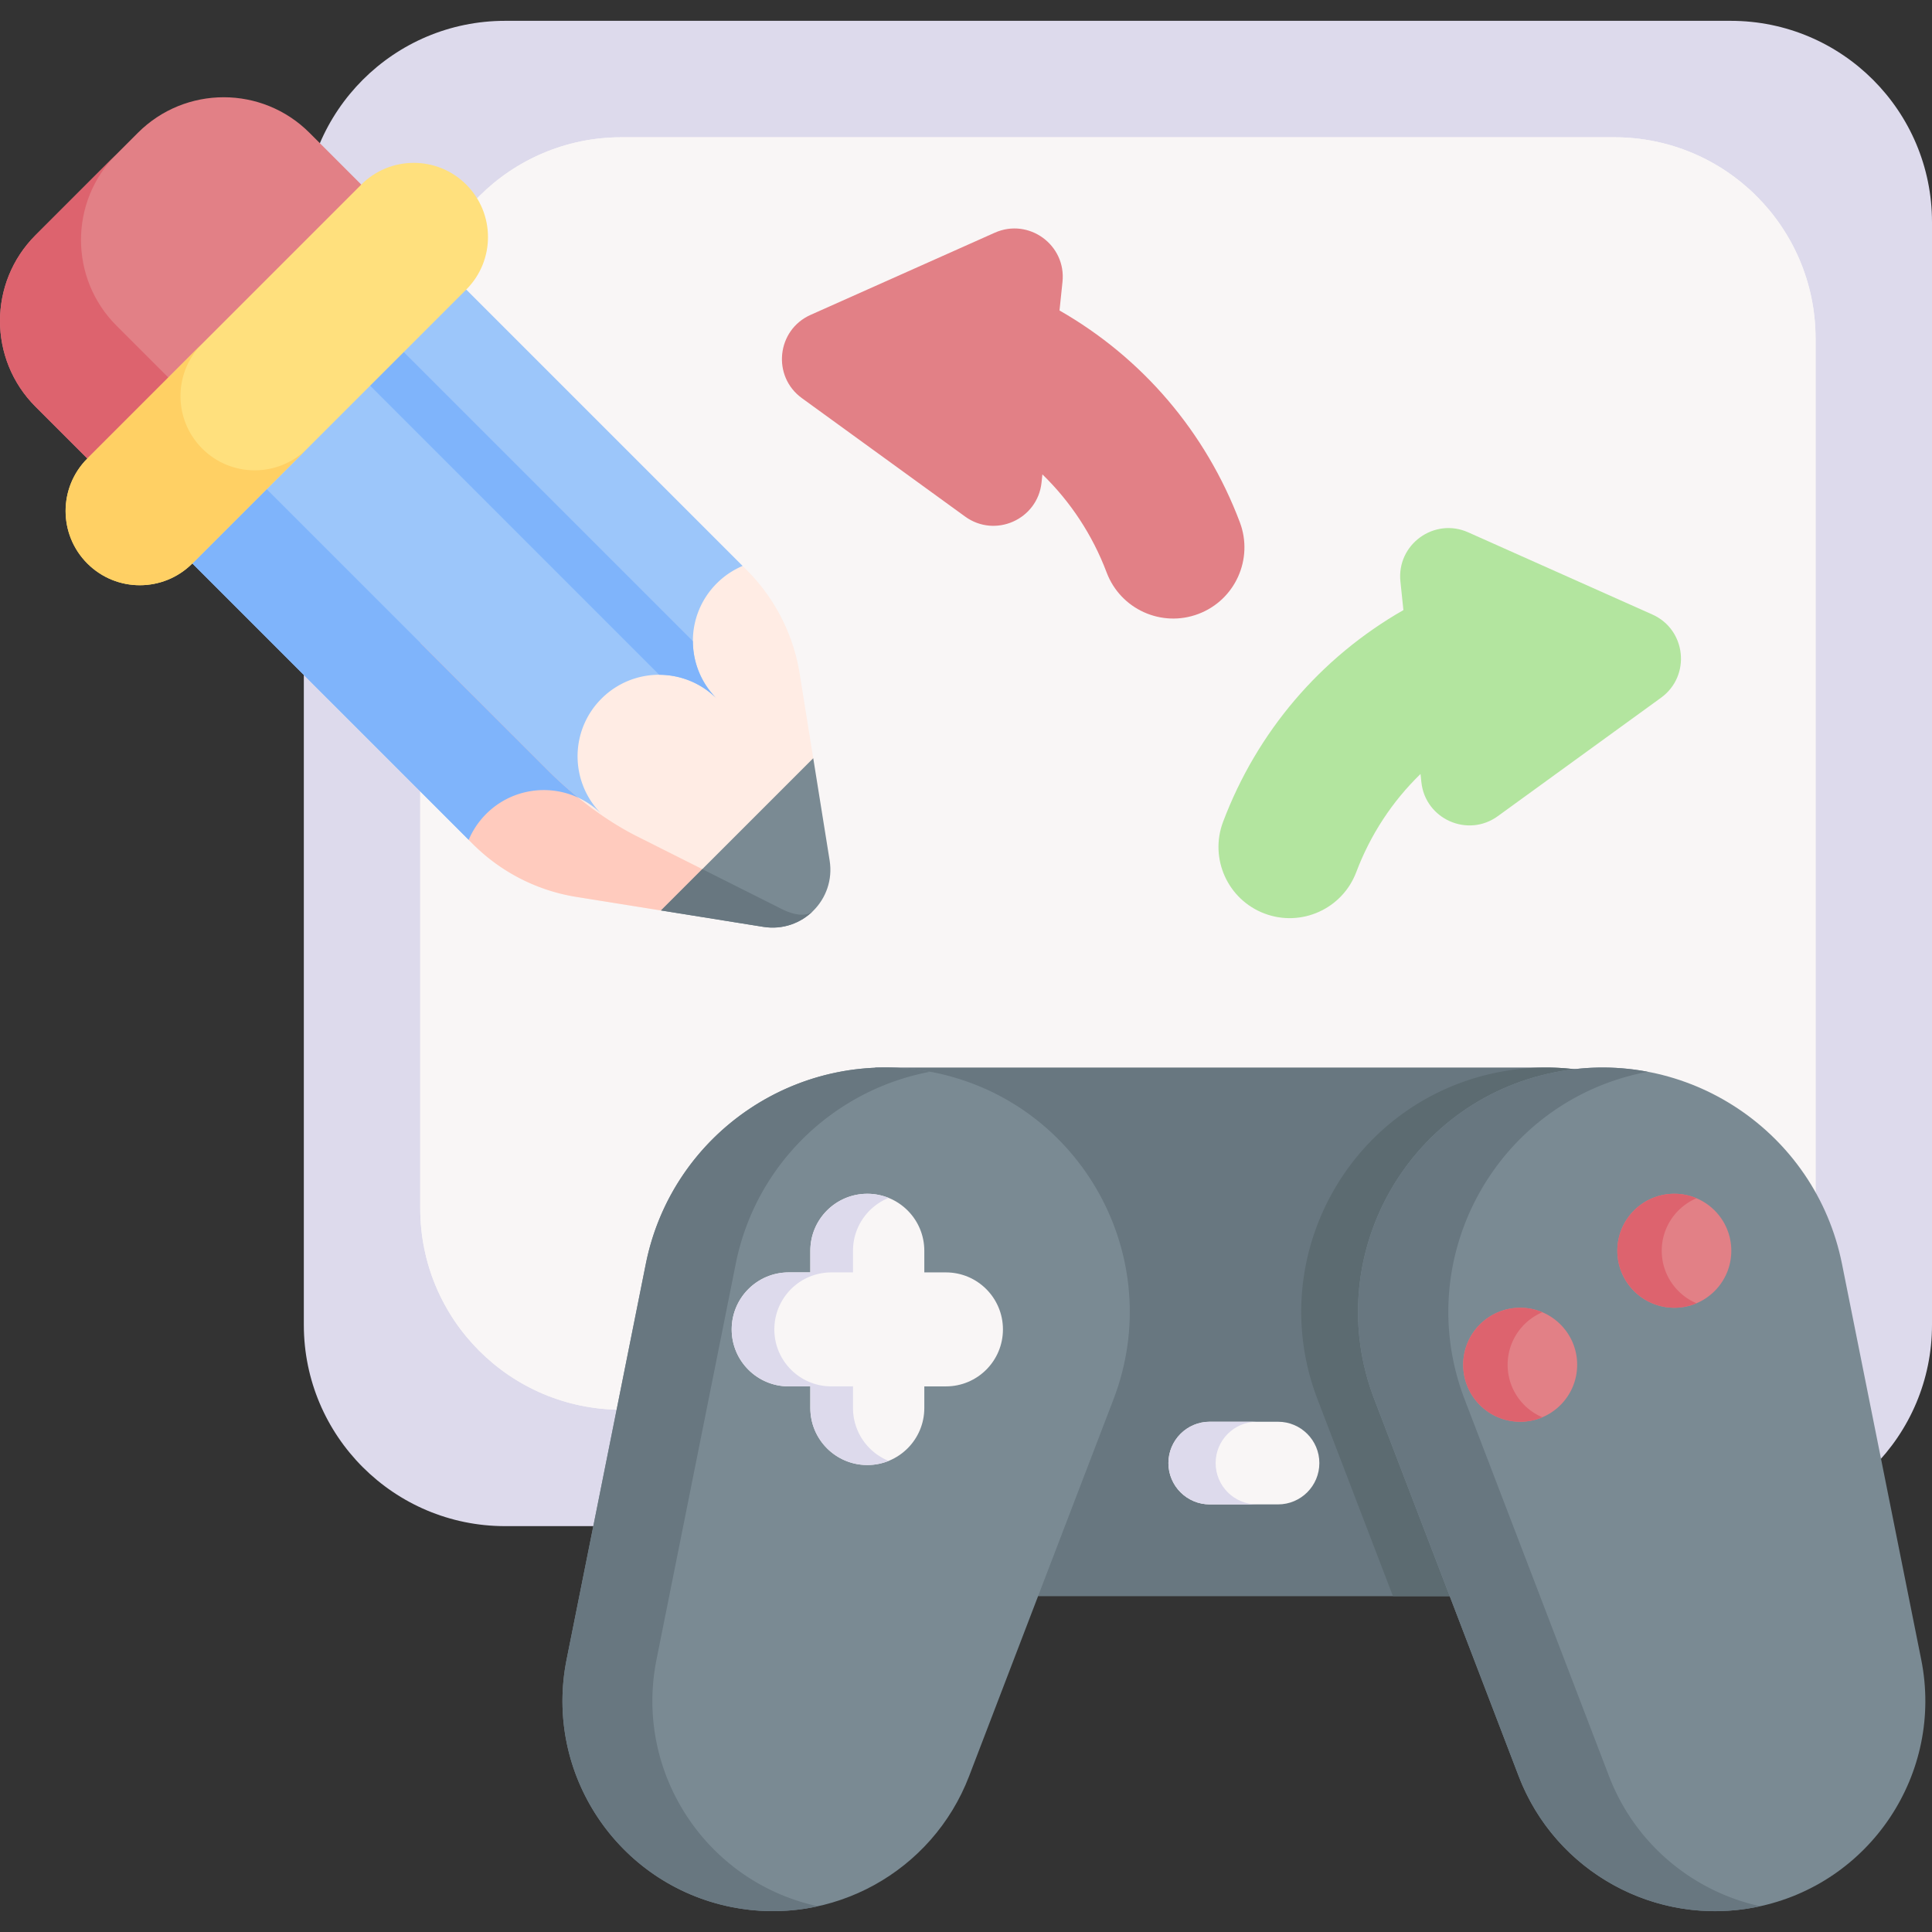 <?xml version="1.0" encoding="UTF-8"?>
<svg xmlns="http://www.w3.org/2000/svg" xmlns:xlink="http://www.w3.org/1999/xlink" version="1.1" width="512" height="512" x="0" y="0" viewBox="0 0 512 512" style="enable-background:new 0 0 512 512" xml:space="preserve">
  <rect x="0" y="0" width="512" height="512" fill="#333333" stroke="none"/>
  <g>
    <path fill="#DDDAEC" d="M458.655 5.52H133.862c-29.462 0-53.345 23.884-53.345 53.345v292.232c0 29.462 23.884 53.345 53.345 53.345h324.793c29.462 0 53.345-23.884 53.345-53.345V58.866c0-29.462-23.884-53.346-53.345-53.346z" opacity="1" data-original="#dddaec"></path>
    <path fill="#F9F6F6" d="M111.37 320.245V89.719c0-29.462 23.884-53.345 53.345-53.345h263.086c29.462 0 53.345 23.884 53.345 53.345v230.526c0 29.462-23.884 53.345-53.345 53.345H164.715c-29.462 0-53.345-23.884-53.345-53.345z" opacity="1" data-original="#f9f6f6"></path>
    <path fill="#F9F6F6" d="M111.37 320.245V89.719c0-29.462 23.884-53.345 53.345-53.345h263.086c29.462 0 53.345 23.884 53.345 53.345v230.526c0 29.462-23.884 53.345-53.345 53.345H164.715c-29.462 0-53.345-23.884-53.345-53.345z" opacity="1" data-original="#f9f6f6"></path>
    <path fill="#B3E59F" d="m371.126 154.098.791 7.58c-21.955 12.561-38.76 32.205-47.787 56.111-3.68 9.746 1.237 20.63 10.983 24.31s20.63-1.237 24.31-10.983c3.76-9.958 9.588-18.781 17.029-26.004l.224 2.142c1.024 9.806 12.279 14.826 20.259 9.036l43.253-31.383c7.979-5.789 6.7-18.045-2.303-22.061l-48.803-21.774c-9.003-4.017-18.979 3.22-17.956 13.026z" opacity="1" data-original="#b3e59f"></path>
    <path fill="#E28086" d="m281.571 74.7-.791 7.58c21.955 12.561 38.76 32.205 47.787 56.111 3.68 9.746-1.237 20.63-10.983 24.31s-20.63-1.237-24.31-10.983c-3.76-9.958-9.588-18.781-17.029-26.004l-.224 2.142c-1.024 9.806-12.279 14.826-20.259 9.036l-43.253-31.383c-7.979-5.789-6.7-18.045 2.303-22.061l48.803-21.774c9.004-4.017 18.98 3.22 17.956 13.026z" opacity="1" data-original="#e28086"></path>
    <path fill="#687780" d="m425.262 284.819-41.066 138.192H275.099l-43.184-140.053v-.051h177.777a64.18 64.18 0 0 1 15.57 1.912z" opacity="1" data-original="#687780"></path>
    <path fill="#5C6B71" d="m425.262 284.819-41.066 138.192H369.15l-19.993-52.183c-14.347-37.435 8.433-78.779 47.751-86.646a64.686 64.686 0 0 1 12.784-1.275 64.18 64.18 0 0 1 15.57 1.912z" opacity="1" data-original="#5c6b71"></path>
    <path fill="#7A8A93" d="M247.343 284.178c-35.062-7.02-69.176 15.712-76.196 50.773l-20.995 104.855c-6.042 30.177 13.523 59.539 43.7 65.581 26.646 5.335 53.254-9.327 62.977-34.703l38.261-99.858c14.345-37.435-8.436-78.777-47.747-86.648z" opacity="1" data-original="#7a8a93"></path>
    <path fill="#687780" d="M216.722 505.179a54.88 54.88 0 0 1-11.899 1.298c-3.628 0-7.293-.356-10.967-1.088-30.176-6.041-49.742-35.404-43.702-65.58l20.992-104.858c6.964-34.782 40.595-57.428 75.358-50.93-25.186 4.734-46.196 24.263-51.533 50.93L173.98 439.81c-5.977 29.856 13.114 58.908 42.742 65.369z" opacity="1" data-original="#687780"></path>
    <path fill="#7A8A93" d="M411.952 284.178c35.062-7.02 69.176 15.712 76.196 50.773l20.995 104.855c6.042 30.177-13.523 59.539-43.7 65.581-26.646 5.335-53.254-9.327-62.977-34.703l-38.261-99.858c-14.345-37.435 8.436-78.777 47.747-86.648z" opacity="1" data-original="#7a8a93"></path>
    <path fill="#687780" d="M466.472 505.174c-.339.072-.689.144-1.039.216a55.48 55.48 0 0 1-10.973 1.09c-22.677 0-43.616-13.915-51.998-35.79l-38.258-99.862c-14.347-37.435 8.433-78.779 47.74-86.646 8.423-1.687 16.784-1.656 24.734-.144-.267.041-.525.093-.792.144-39.307 7.868-62.087 49.211-47.751 86.646l38.268 99.862c6.882 17.967 22.236 30.565 40.069 34.484z" opacity="1" data-original="#687780"></path>
    <path fill="#F9F6F6" d="M250.686 337.199h-5.734v-5.734c0-8.342-6.762-15.104-15.104-15.104s-15.104 6.762-15.104 15.104v5.734h-5.734c-8.342 0-15.104 6.762-15.104 15.104 0 8.342 6.762 15.104 15.104 15.104h5.734v5.734c0 8.342 6.762 15.104 15.104 15.104s15.104-6.762 15.104-15.104v-5.734h5.734c8.342 0 15.104-6.762 15.104-15.104 0-8.341-6.762-15.104-15.104-15.104z" opacity="1" data-original="#f9f6f6"></path>
    <path fill="#DDDAEC" d="M235.504 387.15a15.1 15.1 0 0 1-5.657 1.097c-8.344 0-15.097-6.763-15.097-15.106v-5.739h-5.739c-4.167 0-7.951-1.691-10.683-4.423s-4.423-6.498-4.423-10.674c0-8.344 6.763-15.106 15.106-15.106h5.739v-5.739c0-8.335 6.753-15.097 15.097-15.097a15.1 15.1 0 0 1 5.657 1.097c-5.538 2.23-9.45 7.658-9.45 14.001v5.739h-5.739c-8.344 0-15.106 6.763-15.106 15.106 0 4.176 1.691 7.942 4.423 10.674s6.507 4.423 10.683 4.423h5.739v5.739c0 6.34 3.912 11.769 9.45 14.008z" opacity="1" data-original="#dddaec"></path>
    <circle cx="443.712" cy="331.465" r="15.104" fill="#E28086" opacity="1" data-original="#e28086"></circle>
    <circle cx="402.863" cy="361.674" r="15.104" fill="#E28086" opacity="1" data-original="#e28086"></circle>
    <path fill="#DD636E" d="M449.6 345.38a15.036 15.036 0 0 1-5.885 1.188c-8.344 0-15.106-6.763-15.106-15.106s6.763-15.106 15.106-15.106c2.084 0 4.076.42 5.885 1.188-5.419 2.294-9.221 7.667-9.221 13.918 0 6.25 3.802 11.624 9.221 13.918zM408.75 375.592a15.04 15.04 0 0 1-5.885 1.188c-8.344 0-15.106-6.763-15.106-15.106s6.763-15.106 15.106-15.106c2.084 0 4.076.42 5.885 1.188-5.41 2.294-9.212 7.667-9.212 13.918s3.802 11.624 9.212 13.918z" opacity="1" data-original="#dd636e"></path>
    <path fill="#F9F6F6" d="M338.692 398.682h-18.098c-6.048 0-10.952-4.903-10.952-10.952 0-6.048 4.903-10.952 10.952-10.952h18.098c6.048 0 10.952 4.903 10.952 10.952s-4.904 10.952-10.952 10.952z" opacity="1" data-original="#f9f6f6"></path>
    <path fill="#DDDAEC" d="M333.111 398.678H320.6c-6.05 0-10.957-4.898-10.957-10.948 0-3.025 1.225-5.767 3.208-7.75s4.725-3.208 7.75-3.208h12.511c-3.025 0-5.767 1.225-7.75 3.208s-3.208 4.725-3.208 7.75c0 6.05 4.907 10.948 10.957 10.948z" opacity="1" data-original="#dddaec"></path>
    <path fill="#FFECE4" d="m196.794 149.975 1.116 1.116a49.978 49.978 0 0 1 14.012 27.443l3.592 22.401-1.272 21.493c1.651 10.319-7.267 19.237-17.581 17.581l-21.489 1.277-22.411-3.59a49.984 49.984 0 0 1-27.443-14.012l-1.116-1.116c1.057-2.494-28.814-36.236-26.783-38.266l61.108-61.108c2.032-2.033 35.774 27.838 38.267 26.781z" opacity="1" data-original="#ffece4"></path>
    <path fill="#E28086" d="M36.546 35.19 9.418 62.318c-12.556 12.556-12.556 32.913 0 45.469l13.728 13.728 50.207-22.389 22.389-50.207L82.015 35.19c-12.556-12.556-32.913-12.556-45.469 0z" opacity="1" data-original="#e28086"></path>
    <path fill="#DD636E" d="m79.973 84.28-6.62 14.85-50.207 22.384-13.728-13.728c-12.558-12.558-12.558-32.911 0-45.469l21.464-21.464c-12.552 12.552-12.558 32.911 0 45.469L44.61 100.05z" opacity="1" data-original="#dd636e"></path>
    <path fill="#9CC6FA" d="m123.559 76.74 73.24 73.24a21.461 21.461 0 0 0-6.848 4.615 21.54 21.54 0 0 0-6.331 15.323c.012 5.523 2.114 11.023 6.325 15.234-4.217-4.217-9.722-6.313-15.24-6.331-5.541-.006-11.082 2.102-15.311 6.331s-6.343 9.776-6.331 15.323c.018 5.517 2.12 11.017 6.331 15.228-4.217-4.217-9.722-6.313-15.246-6.325a21.547 21.547 0 0 0-15.311 6.331 21.592 21.592 0 0 0-4.621 6.854l-73.24-73.24 10.209-22.907 5.09-11.421 7.079-15.869 15.875-7.073 11.427-5.096z" opacity="1" data-original="#9cc6fa"></path>
    <path fill="#FFCBBE" d="M208.318 237.329c-3.313 3.313-6.497 3.504-11.656 2.679l-21.489 1.277-22.411-3.59a49.984 49.984 0 0 1-27.443-14.012l-1.116-1.116c1.057-2.494-28.815-36.236-26.784-38.267l13.965-13.965 33.642 33.642c7.446 7.446 15.776 13.627 23.797 17.658l38.231 19.22c3.984 2-.25-2.012 1.264-3.526z" opacity="1" data-original="#ffcbbe"></path>
    <path fill="#7FB4FB" d="M145.026 203.981a106.662 106.662 0 0 0 8.229 7.422c-7.998-3.735-17.818-2.298-24.421 4.305a21.583 21.583 0 0 0-4.625 6.858L50.97 149.327l22.384-50.195-2.684 30.495zM99.797 86.094l83.824 83.824c.012 5.523 2.114 11.023 6.325 15.234-4.217-4.217-9.722-6.313-15.24-6.331L90.888 95.002a6.237 6.237 0 0 1-1.657-2.952 6.259 6.259 0 0 1 1.657-5.957 6.303 6.303 0 0 1 8.909.001z" opacity="1" data-original="#7fb4fb"></path>
    <path fill="#FFE07D" d="m123.561 76.736-72.596 72.596c-7.682 7.682-20.137 7.682-27.818 0-7.682-7.682-7.682-20.137 0-27.818l72.596-72.596c7.682-7.682 20.137-7.682 27.818 0 7.682 7.682 7.682 20.136 0 27.818z" opacity="1" data-original="#ffe07d"></path>
    <path fill="#FFD064" d="m81.411 118.879-30.447 30.447c-7.683 7.683-20.14 7.683-27.817.006-3.842-3.842-5.765-8.876-5.765-13.911s1.924-10.07 5.765-13.911l30.447-30.447c-3.842 3.842-5.765 8.877-5.765 13.912s1.924 10.07 5.765 13.912c7.677 7.676 20.134 7.676 27.817-.008z" opacity="1" data-original="#ffd064"></path>
    <path fill="#7A8A93" d="m215.519 200.934 4.346 27.11c.825 5.16-.992 9.969-4.305 13.282s-8.116 5.124-13.276 4.299l-27.11-4.346z" opacity="1" data-original="#7a8a93"></path>
    <path fill="#687780" d="M215.561 241.327c-3.313 3.313-8.116 5.124-13.276 4.299l-27.11-4.346 10.949-10.949 20.935 10.521c3.983 2 6.988 1.989 8.502.475z" opacity="1" data-original="#687780"></path>
    <path fill="#9CC6FA" d="m196.806 149.969-.006.006" opacity="1" data-original="#9cc6fa"></path>
  </g>
</svg>
